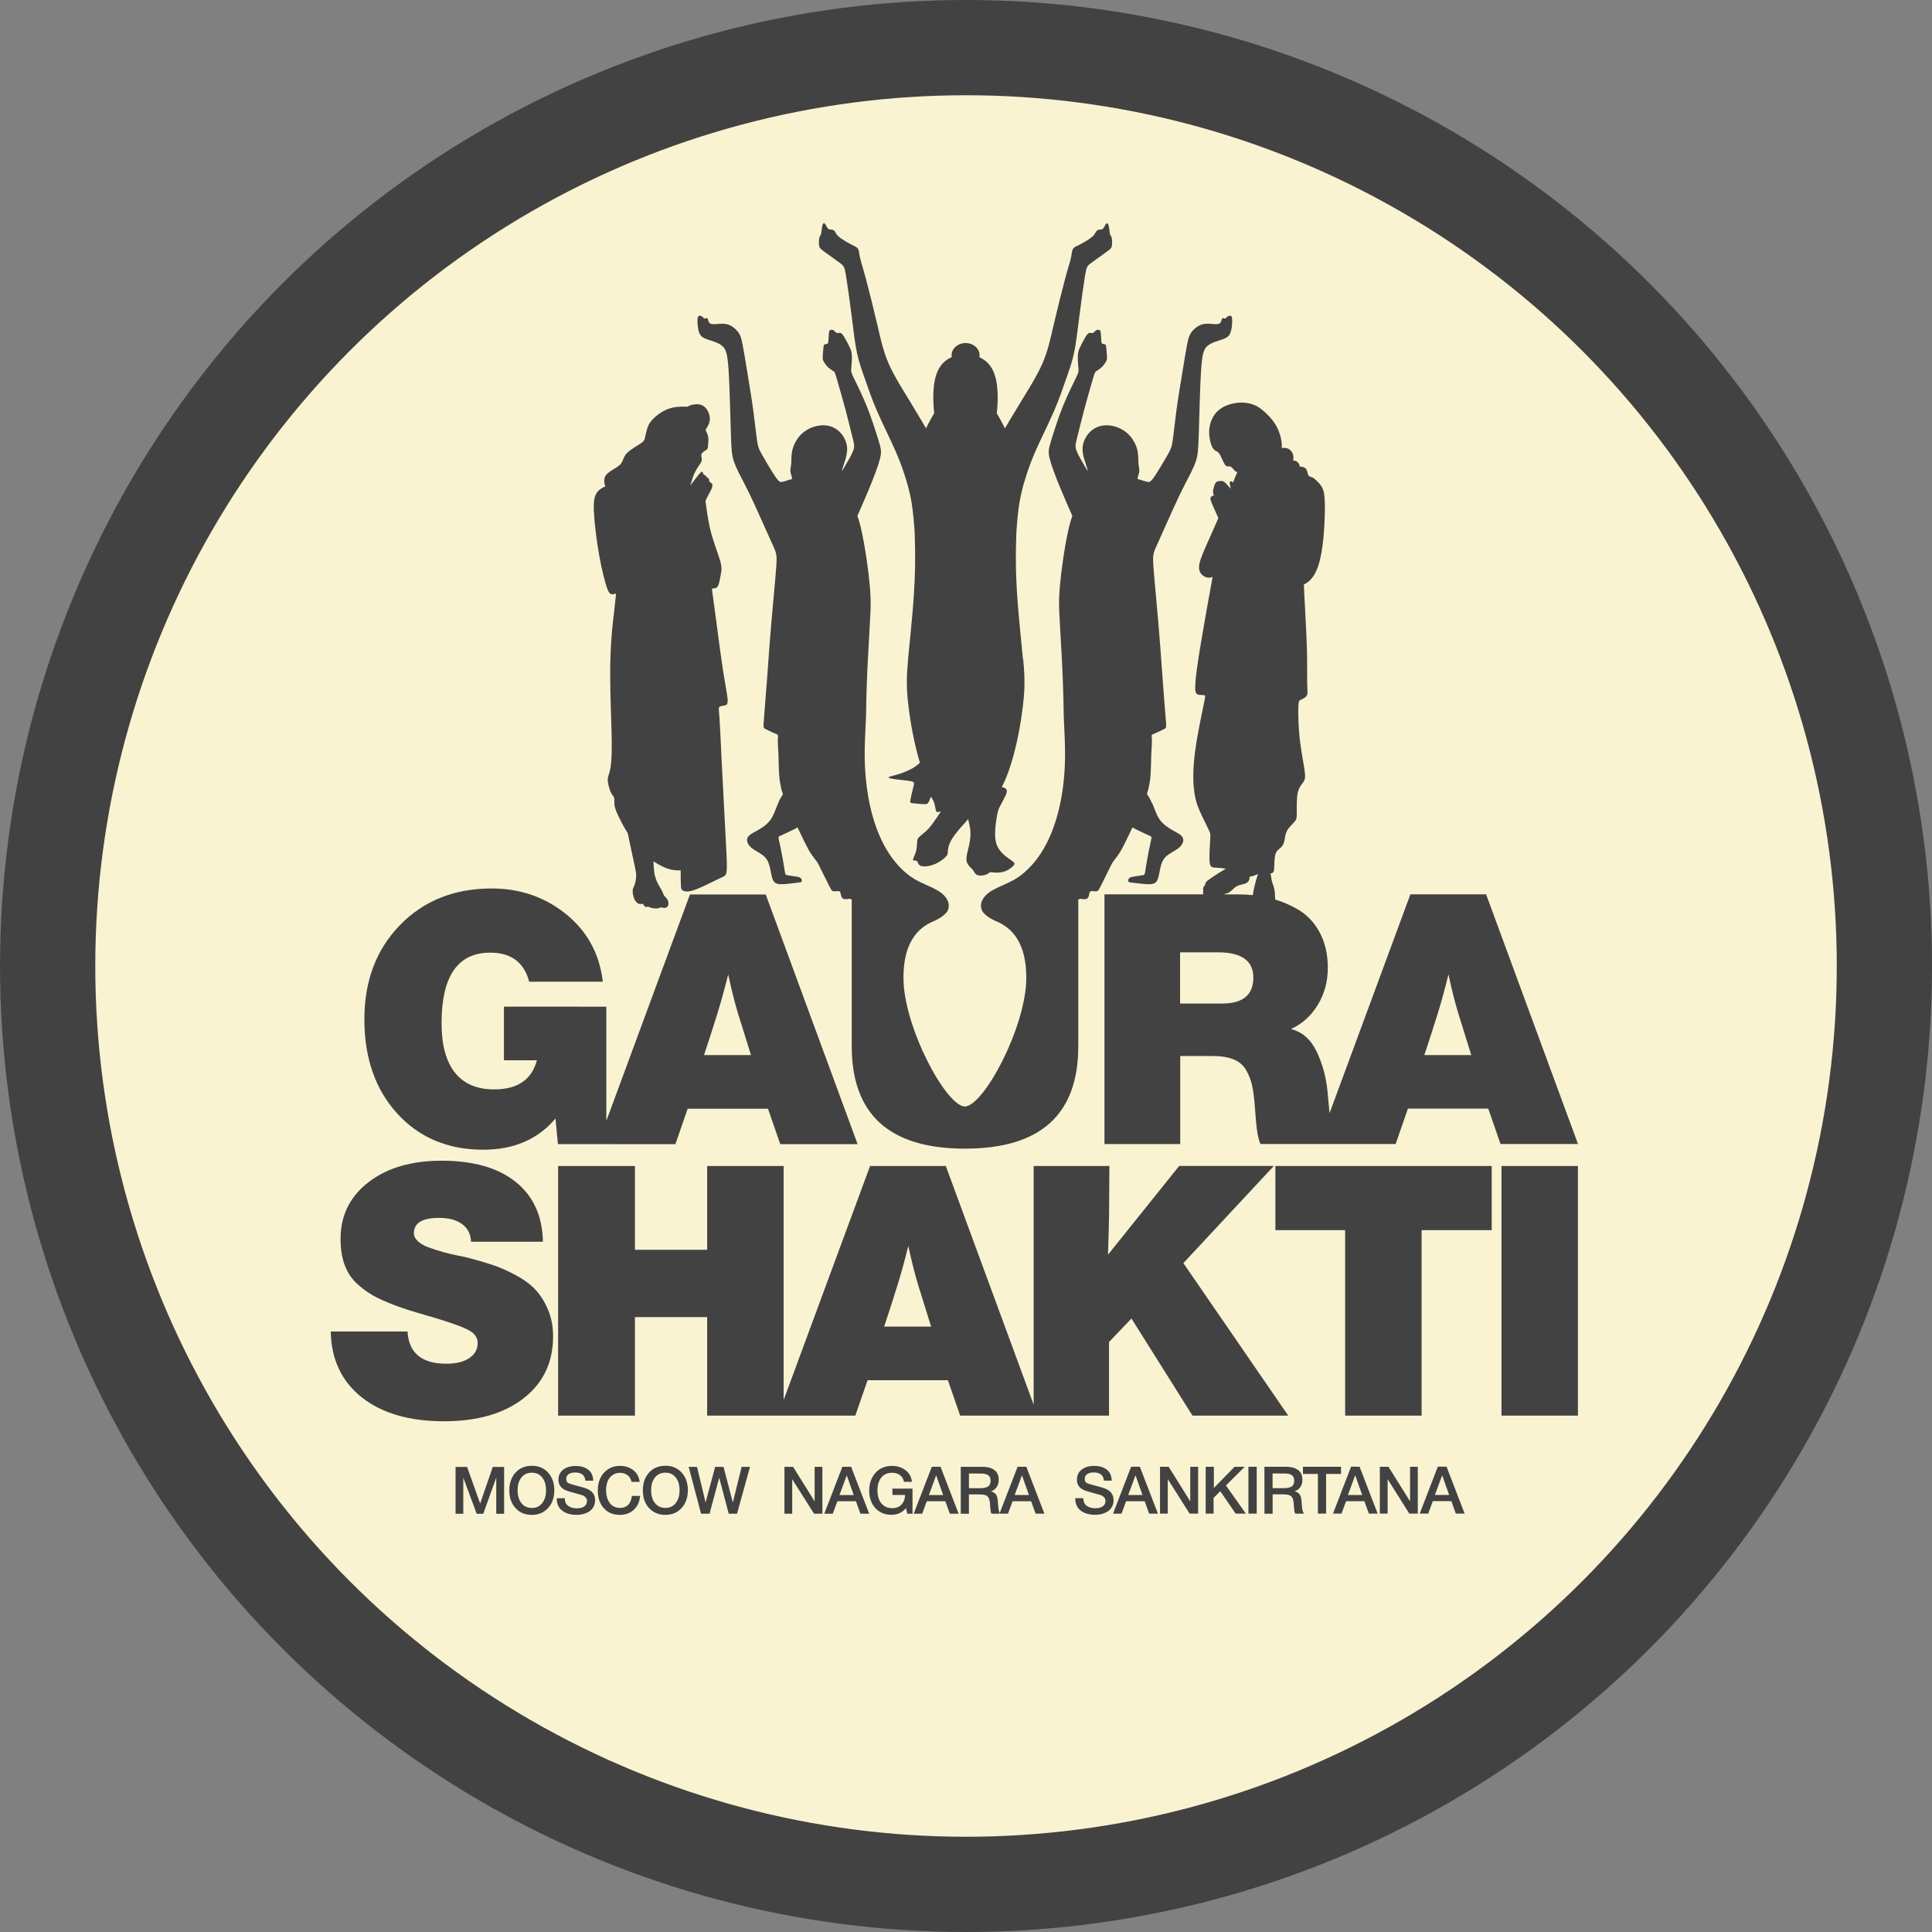<?xml version="1.0" encoding="UTF-8" standalone="no"?>
<!-- Created with Inkscape (http://www.inkscape.org/) -->

<svg
   width="76.184mm"
   height="76.184mm"
   viewBox="0 0 76.184 76.184"
   version="1.1"
   id="svg1"
   xmlns="http://www.w3.org/2000/svg"
   xmlns:svg="http://www.w3.org/2000/svg">
  <rect x="0" y="0" width="76.184" height="76.184" fill="#808080" stroke="none"/>
  <defs
     id="defs1" />
  <g
     id="layer1"
     transform="translate(-79.11,-24.871)">
    <g
       id="g2"
       transform="translate(11.26,-82.97)"
       style="fill:#424242;fill-opacity:1;stroke:#424242;stroke-opacity:1">
      <circle
         style="fill:#424242;fill-opacity:1;stroke:none;stroke-width:3.756;stroke-linecap:round;stroke-linejoin:round;stroke-dasharray:none;stroke-opacity:1"
         id="path1"
         cx="105.943"
         cy="145.933"
         r="36.214" />
      <path
         id="path791"
         d="m 117.253,143.137 c 0.008,-0.059 0.019,-0.124 0.033,-0.198 0.042,-0.207 0.116,-0.484 0.174,-0.635 -0.089,0.037 -0.202,0.094 -0.333,0.105 0.003,0.107 -0.033,0.197 -0.123,0.248 -0.096,0.054 -0.254,0.063 -0.373,0.125 -0.12,0.062 -0.202,0.18 -0.312,0.247 -0.07,0.042 -0.152,0.062 -0.229,0.081 h 0.609 c 0.188,0 0.372,0.009 0.553,0.028 m 1.594,-17.132 c 0.022,-0.001 0.045,0 0.065,0.005 0.088,0.017 0.166,0.092 0.185,0.193 0.001,0.01 0.004,0.022 0.004,0.032 0.061,0.005 0.141,0.017 0.193,0.047 0.069,0.038 0.092,0.111 0.109,0.175 0.018,0.064 0.031,0.121 0.063,0.152 0.035,0.031 0.088,0.036 0.139,0.059 0.05,0.023 0.097,0.066 0.167,0.132 0.069,0.065 0.16,0.155 0.222,0.278 0.061,0.125 0.093,0.286 0.1,0.631 0.006,0.346 -0.014,0.878 -0.056,1.326 -0.042,0.448 -0.106,0.814 -0.202,1.104 -0.095,0.29 -0.22,0.506 -0.406,0.65 -0.051,0.038 -0.106,0.073 -0.165,0.1 0.008,0.114 0.011,0.243 0.018,0.386 0.028,0.593 0.082,1.46 0.102,2.122 0.019,0.66 0.005,1.115 0.011,1.396 0.005,0.282 0.033,0.39 -0.013,0.471 -0.046,0.082 -0.165,0.137 -0.235,0.169 -0.07,0.032 -0.092,0.041 -0.1,0.292 -0.008,0.25 0,0.742 0.051,1.221 0.052,0.479 0.148,0.947 0.19,1.23 0.042,0.285 0.031,0.386 -0.033,0.485 -0.062,0.101 -0.176,0.199 -0.229,0.428 -0.051,0.229 -0.042,0.586 -0.041,0.794 0.001,0.207 -0.005,0.264 -0.081,0.353 -0.073,0.089 -0.215,0.211 -0.291,0.342 -0.077,0.133 -0.088,0.275 -0.112,0.391 -0.023,0.116 -0.058,0.206 -0.126,0.275 -0.069,0.069 -0.172,0.119 -0.224,0.259 -0.051,0.142 -0.049,0.373 -0.055,0.521 -0.005,0.148 -0.02,0.212 -0.078,0.241 -0.019,0.009 -0.042,0.014 -0.068,0.017 0.018,0.084 0.028,0.189 0.045,0.268 0.023,0.109 0.054,0.17 0.078,0.244 0.023,0.074 0.041,0.158 0.05,0.263 0.006,0.081 0.009,0.172 0.011,0.253 0.304,0.092 0.6,0.221 0.886,0.386 0.359,0.207 0.648,0.508 0.865,0.906 0.216,0.396 0.324,0.866 0.324,1.41 0,0.534 -0.132,1.018 -0.395,1.452 -0.262,0.433 -0.614,0.751 -1.058,0.954 0.443,0.11 0.779,0.405 1.01,0.885 0.23,0.479 0.373,0.995 0.428,1.548 l 0.083,0.886 3.188,-8.63 h 2.986 l 3.623,9.844 h -3.055 l -0.484,-1.396 h -3.167 l -0.484,1.396 h -2.344 -0.711 -2.275 c -0.083,-0.175 -0.144,-0.484 -0.18,-0.926 l -0.042,-0.553 c -0.027,-0.332 -0.061,-0.599 -0.103,-0.802 -0.041,-0.203 -0.118,-0.405 -0.227,-0.608 -0.111,-0.203 -0.277,-0.351 -0.498,-0.442 -0.221,-0.093 -0.503,-0.139 -0.844,-0.139 h -1.271 v 3.472 h -2.988 v -9.846 h 3.915 c -0.009,-0.008 -0.017,-0.017 -0.02,-0.026 -0.017,-0.032 -9.9e-4,-0.075 0.003,-0.106 0.003,-0.031 -0.008,-0.05 -0.01,-0.075 -0.003,-0.027 0.003,-0.059 0.021,-0.088 0.018,-0.028 0.047,-0.051 0.059,-0.079 0.011,-0.028 0.005,-0.06 0.033,-0.102 0.028,-0.041 0.089,-0.092 0.254,-0.202 0.139,-0.095 0.353,-0.231 0.53,-0.33 -0.157,-0.033 -0.299,-0.038 -0.402,-0.045 -0.143,-0.008 -0.215,-0.014 -0.235,-0.232 -0.022,-0.22 0.008,-0.649 0.022,-0.872 0.014,-0.224 0.011,-0.24 -0.047,-0.364 -0.058,-0.121 -0.171,-0.349 -0.286,-0.591 -0.115,-0.244 -0.231,-0.503 -0.29,-0.895 -0.06,-0.391 -0.063,-0.915 0.02,-1.571 0.083,-0.655 0.252,-1.443 0.335,-1.847 0.084,-0.404 0.084,-0.423 0.033,-0.43 -0.054,-0.008 -0.157,-0.003 -0.236,-0.022 -0.078,-0.019 -0.133,-0.06 -0.118,-0.381 0.014,-0.319 0.098,-0.917 0.234,-1.722 0.134,-0.806 0.319,-1.819 0.418,-2.357 l 0.033,-0.178 c -0.093,0.033 -0.169,0.036 -0.241,0.015 -0.101,-0.027 -0.198,-0.096 -0.252,-0.202 -0.055,-0.106 -0.068,-0.249 0.026,-0.526 0.092,-0.276 0.29,-0.687 0.556,-1.295 0.043,-0.101 0.089,-0.207 0.137,-0.316 l -0.038,-0.084 c -0.075,-0.167 -0.18,-0.396 -0.232,-0.529 -0.052,-0.133 -0.052,-0.169 -0.029,-0.204 0.023,-0.036 0.068,-0.069 0.117,-0.071 0.003,0 0.005,-10e-4 0.008,-10e-4 -0.011,-0.026 -0.019,-0.05 -0.026,-0.074 -0.019,-0.081 -0.004,-0.149 0.01,-0.206 0.014,-0.058 0.028,-0.101 0.046,-0.147 0.018,-0.046 0.042,-0.093 0.088,-0.118 0.046,-0.024 0.114,-0.027 0.166,-0.028 0.052,-0.001 0.089,-0.001 0.185,0.093 0.052,0.052 0.12,0.132 0.188,0.209 l 0.005,-0.015 c -0.014,-0.049 -0.026,-0.105 -0.032,-0.147 -0.013,-0.074 -0.009,-0.102 0.009,-0.118 0.018,-0.014 0.047,-0.015 0.081,0.008 0.011,0.008 0.022,0.019 0.033,0.033 0.024,-0.062 0.047,-0.121 0.069,-0.175 l 0.051,-0.13 v 0 l 0.004,-0.009 0.006,-0.011 c 0.009,-0.018 0.024,-0.047 0.033,-0.065 h 0.001 v -0.001 -9.9e-4 h 9.9e-4 v 0 -0.001 0 -10e-4 h 9.9e-4 v -9.8e-4 0 -0.001 h 0.001 v -0.001 0 0 -9.9e-4 0 h 0.001 v -10e-4 -9.8e-4 0 -0.001 0 -9.9e-4 0 -9.9e-4 0 -0.001 c 9.9e-4,-9.9e-4 0,-0.003 0,-0.004 0,0 0,-0.001 0,-0.001 v -9.9e-4 l -0.003,-0.003 -0.003,-10e-4 h -0.001 v 0 c -0.011,-0.006 -0.036,-0.013 -0.056,-0.024 -0.017,-0.01 -0.029,-0.024 -0.04,-0.035 v 0 l -0.013,-0.015 v 0 l -10e-4,-9.9e-4 v 0 h -0.001 v -9.9e-4 0 l -9.9e-4,-0.001 v 0 l -9.9e-4,-9.8e-4 v 0 l -9.9e-4,-0.001 v 0 0 0 h -10e-4 v -9.9e-4 0 l -9.9e-4,-9.9e-4 v 0 0 l -9.9e-4,-0.001 v 0 c -0.029,-0.032 -0.058,-0.065 -0.082,-0.089 -0.035,-0.036 -0.059,-0.051 -0.091,-0.054 -0.032,-0.003 -0.071,0.008 -0.109,-0.003 -0.037,-0.01 -0.071,-0.042 -0.114,-0.119 -0.042,-0.077 -0.092,-0.197 -0.135,-0.284 -0.043,-0.087 -0.081,-0.139 -0.123,-0.169 -0.042,-0.029 -0.089,-0.036 -0.137,-0.084 -0.041,-0.041 -0.081,-0.112 -0.111,-0.19 -0.041,-0.119 -0.066,-0.248 -0.078,-0.368 v -0.011 c 9.9e-4,-0.017 0.003,-0.032 -0.005,-0.043 v -0.009 c -0.02,-0.34 0.103,-0.703 0.365,-0.931 0.267,-0.23 0.676,-0.323 1.001,-0.303 0.209,0.014 0.377,0.075 0.475,0.121 0.036,0.015 0.061,0.031 0.083,0.045 0.041,0.024 0.091,0.058 0.148,0.103 0.125,0.098 0.289,0.257 0.413,0.411 0.124,0.155 0.206,0.304 0.264,0.459 0.06,0.155 0.096,0.314 0.109,0.455 0.006,0.056 0.006,0.11 0.004,0.156 0.003,0.014 0.003,0.029 0.003,0.042 0.083,-0.013 0.166,-0.01 0.239,0.02 0.102,0.043 0.181,0.138 0.208,0.263 0.014,0.068 0.014,0.144 0.003,0.218 z m -26.242,14.688 c 0.066,0.332 0.179,0.843 0.241,1.138 0.068,0.316 0.08,0.382 0.087,0.448 0.006,0.065 0.006,0.13 -0.004,0.207 -0.01,0.078 -0.029,0.17 -0.052,0.238 -0.024,0.068 -0.051,0.112 -0.066,0.158 -0.014,0.046 -0.017,0.093 -0.008,0.171 0.01,0.077 0.032,0.186 0.075,0.267 0.043,0.082 0.107,0.134 0.158,0.156 0.05,0.022 0.086,0.011 0.111,0.005 0.024,-0.006 0.04,-0.009 0.06,0.013 0.02,0.02 0.046,0.065 0.073,0.089 0.026,0.023 0.051,0.026 0.073,0.022 0.019,-0.005 0.034,-0.017 0.054,-0.014 0.018,9.9e-4 0.04,0.017 0.07,0.029 0.029,0.014 0.066,0.027 0.129,0.035 0.063,0.006 0.149,0.009 0.203,0 0.054,-0.009 0.074,-0.031 0.089,-0.037 0.015,-0.005 0.027,0.003 0.063,0.011 0.037,0.009 0.098,0.018 0.144,0.004 0.047,-0.014 0.078,-0.049 0.093,-0.097 0.014,-0.046 0.013,-0.105 0,-0.155 -0.014,-0.05 -0.04,-0.092 -0.072,-0.129 -0.033,-0.038 -0.072,-0.071 -0.096,-0.111 -0.023,-0.04 -0.033,-0.084 -0.064,-0.148 -0.029,-0.063 -0.08,-0.143 -0.144,-0.258 -0.063,-0.115 -0.138,-0.264 -0.172,-0.501 -0.018,-0.125 -0.026,-0.273 -0.031,-0.429 0.132,0.088 0.255,0.156 0.36,0.206 0.255,0.121 0.405,0.135 0.536,0.146 0.063,0.005 0.123,0.009 0.176,-9.9e-4 0.004,0.687 0.005,0.74 0.064,0.786 0.061,0.046 0.181,0.086 0.441,0.003 0.261,-0.082 0.658,-0.287 0.889,-0.4 0.231,-0.112 0.295,-0.133 0.344,-0.171 0.047,-0.037 0.08,-0.095 0.084,-0.341 0.004,-0.245 -0.022,-0.68 -0.065,-1.487 -0.043,-0.807 -0.105,-1.986 -0.146,-2.819 -0.041,-0.833 -0.06,-1.321 -0.082,-1.603 -0.02,-0.282 -0.043,-0.361 -0.004,-0.404 0.04,-0.042 0.142,-0.047 0.217,-0.064 0.075,-0.018 0.124,-0.049 0.11,-0.248 -0.015,-0.201 -0.095,-0.571 -0.183,-1.144 -0.089,-0.574 -0.188,-1.349 -0.264,-1.922 -0.075,-0.574 -0.126,-0.944 -0.152,-1.125 -0.024,-0.183 -0.022,-0.175 0.001,-0.172 0.024,0.003 0.069,0 0.114,-0.013 0.043,-0.011 0.088,-0.035 0.125,-0.135 0.037,-0.102 0.068,-0.282 0.093,-0.425 0.026,-0.143 0.049,-0.249 -0.032,-0.529 -0.08,-0.28 -0.263,-0.732 -0.377,-1.187 -0.109,-0.433 -0.155,-0.869 -0.199,-1.157 l 0.005,-0.011 c 0.038,-0.1 0.092,-0.197 0.138,-0.28 0.046,-0.083 0.083,-0.153 0.105,-0.209 0.022,-0.058 0.028,-0.098 0.026,-0.132 -0.001,-0.033 -0.011,-0.056 -0.036,-0.075 -0.024,-0.018 -0.063,-0.032 -0.079,-0.063 -0.017,-0.031 -0.011,-0.079 -0.023,-0.107 -0.011,-0.028 -0.041,-0.037 -0.057,-0.045 -0.019,-0.008 -0.026,-0.013 -0.036,-0.031 -0.009,-0.015 -0.02,-0.043 -0.041,-0.058 -0.022,-0.013 -0.052,-0.013 -0.072,-0.036 -0.019,-0.024 -0.027,-0.071 -0.043,-0.097 -0.017,-0.026 -0.042,-0.031 -0.162,0.112 -0.079,0.096 -0.201,0.255 -0.321,0.416 0.047,-0.143 0.089,-0.312 0.149,-0.453 0.072,-0.167 0.171,-0.299 0.23,-0.391 0.059,-0.091 0.079,-0.143 0.075,-0.197 -0.004,-0.055 -0.031,-0.111 -0.022,-0.164 0.008,-0.052 0.052,-0.098 0.102,-0.134 0.05,-0.037 0.103,-0.061 0.13,-0.095 0.028,-0.033 0.028,-0.075 0.036,-0.16 0.006,-0.083 0.022,-0.209 0.004,-0.318 -0.017,-0.107 -0.066,-0.195 -0.088,-0.24 -0.022,-0.045 -0.018,-0.045 0.028,-0.114 0.045,-0.07 0.132,-0.208 0.125,-0.383 -0.006,-0.174 -0.103,-0.383 -0.244,-0.479 -0.139,-0.097 -0.319,-0.081 -0.432,-0.058 -0.111,0.022 -0.152,0.05 -0.172,0.064 -0.022,0.014 -0.022,0.014 -0.029,0.013 -0.008,0 -0.022,0 -0.149,0 -0.128,0 -0.368,0 -0.608,0.088 -0.241,0.088 -0.483,0.263 -0.63,0.423 -0.146,0.158 -0.195,0.303 -0.227,0.427 -0.034,0.125 -0.051,0.231 -0.07,0.308 -0.018,0.074 -0.038,0.119 -0.17,0.209 -0.133,0.089 -0.377,0.226 -0.513,0.354 -0.135,0.129 -0.162,0.25 -0.203,0.342 -0.041,0.091 -0.096,0.152 -0.211,0.23 -0.115,0.078 -0.29,0.172 -0.39,0.266 -0.098,0.095 -0.12,0.189 -0.116,0.304 0.003,0.058 0.013,0.121 0.047,0.194 -0.118,0.045 -0.231,0.115 -0.312,0.212 -0.112,0.137 -0.162,0.327 -0.144,0.765 0.018,0.439 0.102,1.127 0.204,1.709 0.103,0.584 0.224,1.063 0.314,1.318 0.092,0.254 0.153,0.284 0.346,0.224 l 0.011,-0.004 c -0.015,0.16 -0.033,0.326 -0.051,0.489 -0.042,0.376 -0.089,0.732 -0.125,1.183 -0.036,0.451 -0.06,0.996 -0.055,1.692 0.004,0.696 0.04,1.542 0.054,2.106 0.013,0.565 0.005,0.848 -0.008,1.064 -0.014,0.215 -0.034,0.36 -0.065,0.48 -0.031,0.12 -0.073,0.213 -0.078,0.321 -0.005,0.106 0.028,0.224 0.056,0.321 0.028,0.096 0.052,0.17 0.091,0.232 0.036,0.061 0.086,0.111 0.105,0.172 0.018,0.063 0.006,0.137 0.01,0.234 0.005,0.098 0.028,0.218 0.184,0.539 0.08,0.167 0.199,0.39 0.34,0.616 z m 20.687,-1.169 c 0.084,0.199 0.156,0.446 0.289,0.634 0.133,0.188 0.326,0.317 0.506,0.419 0.178,0.101 0.341,0.174 0.399,0.286 0.058,0.111 0.01,0.261 -0.119,0.382 -0.129,0.12 -0.34,0.211 -0.482,0.322 -0.142,0.112 -0.212,0.244 -0.261,0.423 -0.047,0.178 -0.07,0.401 -0.126,0.534 -0.056,0.134 -0.146,0.178 -0.313,0.183 -0.011,0 -0.024,0 -0.037,0 -0.165,0.001 -0.395,-0.032 -0.545,-0.049 -0.156,-0.018 -0.224,-0.018 -0.252,-0.051 -0.027,-0.031 -0.014,-0.096 0.024,-0.135 0.037,-0.04 0.098,-0.055 0.204,-0.071 0.105,-0.015 0.255,-0.033 0.332,-0.05 0.075,-0.015 0.079,-0.031 0.1,-0.158 0.02,-0.128 0.058,-0.368 0.103,-0.613 0.046,-0.247 0.101,-0.496 0.128,-0.621 0.027,-0.124 0.027,-0.124 -0.086,-0.176 -0.111,-0.051 -0.336,-0.153 -0.493,-0.231 -0.061,-0.031 -0.112,-0.058 -0.155,-0.084 -0.141,0.298 -0.229,0.476 -0.284,0.586 -0.056,0.114 -0.077,0.151 -0.103,0.199 -0.009,0.019 -0.02,0.04 -0.037,0.073 -0.086,0.151 -0.183,0.296 -0.346,0.498 -0.049,0.059 -0.534,1.09 -0.58,1.13 -0.049,0.041 -0.125,0.036 -0.188,0.029 -0.064,-0.006 -0.112,-0.014 -0.141,0.029 -0.027,0.045 -0.032,0.138 -0.059,0.199 -0.028,0.06 -0.077,0.087 -0.165,0.087 -0.046,0 -0.103,-0.008 -0.16,-0.019 -0.024,0.008 -0.049,0.018 -0.075,0.032 v 5.785 c 0,2.691 -1.489,4.038 -4.467,4.038 -2.977,0 -4.466,-1.346 -4.466,-4.038 v -5.785 c -0.027,-0.014 -0.052,-0.024 -0.075,-0.032 -0.056,0.011 -0.114,0.019 -0.161,0.019 -0.087,0 -0.137,-0.027 -0.164,-0.087 -0.028,-0.061 -0.033,-0.155 -0.06,-0.199 -0.027,-0.043 -0.077,-0.036 -0.141,-0.029 -0.063,0.006 -0.139,0.011 -0.186,-0.029 -0.047,-0.041 -0.533,-1.072 -0.581,-1.13 -0.162,-0.202 -0.261,-0.347 -0.346,-0.498 -0.015,-0.033 -0.027,-0.054 -0.037,-0.073 -0.027,-0.049 -0.046,-0.086 -0.103,-0.199 -0.055,-0.11 -0.143,-0.289 -0.284,-0.586 -0.042,0.027 -0.093,0.054 -0.155,0.084 -0.156,0.078 -0.381,0.18 -0.493,0.231 -0.112,0.052 -0.112,0.052 -0.086,0.176 0.028,0.125 0.082,0.374 0.128,0.621 0.046,0.245 0.083,0.485 0.103,0.613 0.02,0.128 0.024,0.143 0.101,0.158 0.077,0.017 0.226,0.035 0.332,0.05 0.105,0.017 0.166,0.032 0.204,0.071 0.037,0.04 0.05,0.105 0.023,0.135 -0.027,0.033 -0.095,0.033 -0.252,0.051 -0.157,0.018 -0.401,0.052 -0.568,0.049 -0.167,-0.005 -0.255,-0.049 -0.312,-0.183 -0.056,-0.133 -0.079,-0.356 -0.128,-0.534 -0.047,-0.179 -0.119,-0.31 -0.261,-0.423 -0.141,-0.111 -0.351,-0.202 -0.482,-0.322 -0.129,-0.121 -0.176,-0.271 -0.119,-0.382 0.059,-0.112 0.221,-0.185 0.4,-0.286 0.179,-0.102 0.373,-0.231 0.506,-0.419 0.133,-0.188 0.204,-0.434 0.289,-0.634 0.065,-0.153 0.137,-0.277 0.197,-0.365 -0.063,-0.176 -0.083,-0.28 -0.1,-0.377 -0.012,-0.066 -0.02,-0.129 -0.032,-0.19 -0.051,-0.446 -0.028,-0.847 -0.064,-1.335 -0.024,-0.319 0.013,-0.387 0,-0.422 -0.014,-0.035 -0.042,-0.037 -0.141,-0.081 -0.1,-0.041 -0.271,-0.123 -0.355,-0.169 -0.087,-0.046 -0.087,-0.056 -0.057,-0.415 0.028,-0.358 0.084,-1.064 0.134,-1.721 0.047,-0.658 0.087,-1.265 0.155,-2.042 0.066,-0.777 0.161,-1.724 0.195,-2.217 0.035,-0.493 0.01,-0.533 -0.151,-0.889 -0.162,-0.355 -0.46,-1.027 -0.663,-1.473 -0.203,-0.447 -0.312,-0.667 -0.45,-0.931 -0.138,-0.264 -0.304,-0.572 -0.395,-0.829 -0.092,-0.258 -0.11,-0.468 -0.13,-1.136 -0.022,-0.669 -0.046,-1.801 -0.088,-2.464 -0.042,-0.663 -0.102,-0.858 -0.252,-0.987 -0.151,-0.129 -0.391,-0.192 -0.563,-0.249 -0.172,-0.059 -0.276,-0.112 -0.337,-0.252 -0.06,-0.139 -0.078,-0.361 -0.077,-0.496 0.001,-0.134 0.02,-0.179 0.059,-0.19 0.037,-0.013 0.092,0.009 0.121,0.026 0.031,0.017 0.037,0.029 0.049,0.045 0.01,0.015 0.027,0.035 0.055,0.035 0.027,0.001 0.065,-0.017 0.087,-0.017 0.023,0 0.029,0.018 0.041,0.054 0.01,0.035 0.027,0.088 0.041,0.116 0.014,0.028 0.027,0.032 0.049,0.043 0.023,0.011 0.057,0.029 0.151,0.028 0.092,-0.001 0.245,-0.024 0.374,-0.018 0.129,0.006 0.234,0.041 0.336,0.106 0.102,0.066 0.202,0.162 0.268,0.263 0.066,0.101 0.1,0.207 0.148,0.455 0.049,0.248 0.111,0.639 0.188,1.1 0.075,0.461 0.165,0.994 0.231,1.48 0.066,0.489 0.11,0.934 0.149,1.197 0.04,0.263 0.073,0.344 0.206,0.577 0.132,0.234 0.361,0.62 0.499,0.826 0.139,0.207 0.188,0.232 0.239,0.236 0.054,0.003 0.109,-0.018 0.287,-0.073 0.045,-0.014 0.098,-0.031 0.156,-0.047 -0.01,-0.097 -0.057,-0.199 -0.069,-0.29 -0.012,-0.101 0.024,-0.189 0.033,-0.333 0.009,-0.146 -0.008,-0.35 0.06,-0.581 0.068,-0.229 0.22,-0.485 0.451,-0.659 0.231,-0.174 0.543,-0.267 0.805,-0.252 0.263,0.013 0.479,0.134 0.63,0.298 0.149,0.165 0.236,0.372 0.254,0.568 0.017,0.197 -0.035,0.382 -0.078,0.521 -0.043,0.139 -0.081,0.232 -0.1,0.313 -0.009,0.038 -0.015,0.075 -0.023,0.114 0.115,-0.195 0.22,-0.377 0.298,-0.516 0.22,-0.4 0.203,-0.462 0.142,-0.722 -0.063,-0.258 -0.174,-0.714 -0.298,-1.184 -0.126,-0.47 -0.267,-0.955 -0.341,-1.21 -0.075,-0.255 -0.084,-0.278 -0.132,-0.313 -0.049,-0.036 -0.134,-0.082 -0.207,-0.149 -0.073,-0.066 -0.134,-0.153 -0.171,-0.213 -0.037,-0.06 -0.051,-0.093 -0.05,-0.19 9.8e-4,-0.096 0.015,-0.257 0.026,-0.351 0.009,-0.095 0.013,-0.123 0.031,-0.141 0.017,-0.018 0.049,-0.026 0.077,-0.031 0.029,-0.004 0.055,-0.004 0.07,-0.026 0.014,-0.022 0.018,-0.064 0.023,-0.146 0.005,-0.082 0.013,-0.204 0.019,-0.271 0.008,-0.068 0.014,-0.081 0.036,-0.095 0.02,-0.014 0.056,-0.029 0.093,-0.023 0.037,0.008 0.075,0.035 0.102,0.061 0.028,0.026 0.043,0.05 0.068,0.06 0.024,0.011 0.056,0.009 0.087,0.005 0.029,-0.003 0.058,-0.008 0.087,0.005 0.029,0.013 0.061,0.042 0.126,0.148 0.064,0.105 0.162,0.286 0.222,0.418 0.059,0.13 0.082,0.211 0.084,0.355 0.003,0.144 -0.015,0.351 -0.026,0.469 -0.01,0.118 -0.011,0.144 0.097,0.372 0.109,0.226 0.327,0.653 0.52,1.133 0.193,0.482 0.361,1.017 0.459,1.34 0.098,0.323 0.128,0.433 0.061,0.706 -0.066,0.271 -0.229,0.704 -0.442,1.219 -0.146,0.35 -0.316,0.738 -0.453,1.051 0.185,0.473 0.358,1.584 0.445,2.317 0.088,0.756 0.088,1.114 0.071,1.474 -0.046,0.986 -0.158,2.463 -0.172,3.998 -0.005,0.093 -0.008,0.213 -0.015,0.367 -0.015,0.347 -0.045,0.866 -0.04,1.365 0.018,1.515 0.377,3.538 1.678,4.597 0.125,0.101 0.239,0.176 0.346,0.236 h 9.8e-4 c 0.008,0.003 0.014,0.006 0.02,0.01 0.031,0.017 0.066,0.036 0.124,0.064 0.058,0.028 0.135,0.066 0.293,0.137 0.157,0.07 0.393,0.172 0.557,0.299 0.163,0.125 0.254,0.272 0.285,0.399 0.029,0.126 -0.001,0.234 -0.032,0.3 -0.031,0.065 -0.061,0.093 -0.095,0.123 -0.084,0.094 -0.211,0.167 -0.321,0.227 -0.031,0.017 -0.06,0.031 -0.088,0.046 -0.741,0.286 -1.24,0.943 -1.24,2.253 0,1.926 1.675,5.056 2.422,5.075 0.747,-0.019 2.422,-3.149 2.422,-5.075 0,-1.311 -0.499,-1.967 -1.24,-2.253 -0.027,-0.015 -0.058,-0.029 -0.088,-0.046 -0.11,-0.06 -0.235,-0.133 -0.321,-0.227 -0.033,-0.029 -0.064,-0.058 -0.095,-0.123 -0.031,-0.066 -0.061,-0.174 -0.031,-0.3 0.029,-0.126 0.12,-0.273 0.285,-0.399 0.164,-0.126 0.399,-0.229 0.556,-0.299 0.157,-0.07 0.235,-0.109 0.292,-0.137 0.058,-0.028 0.093,-0.047 0.124,-0.064 0.006,-0.004 0.014,-0.008 0.021,-0.01 h 9.9e-4 c 0.107,-0.06 0.221,-0.135 0.346,-0.236 1.302,-1.059 1.661,-3.082 1.678,-4.597 0.006,-0.499 -0.024,-1.018 -0.04,-1.365 -0.006,-0.153 -0.011,-0.273 -0.014,-0.367 -0.015,-1.535 -0.126,-3.012 -0.174,-3.998 -0.017,-0.36 -0.017,-0.718 0.071,-1.474 0.088,-0.733 0.259,-1.844 0.446,-2.317 -0.139,-0.313 -0.309,-0.701 -0.455,-1.051 -0.213,-0.515 -0.376,-0.948 -0.442,-1.219 -0.066,-0.273 -0.037,-0.383 0.061,-0.706 0.098,-0.323 0.266,-0.858 0.459,-1.34 0.193,-0.48 0.411,-0.907 0.52,-1.133 0.109,-0.227 0.107,-0.254 0.097,-0.372 -0.01,-0.118 -0.028,-0.324 -0.026,-0.469 9.9e-4,-0.144 0.026,-0.225 0.084,-0.355 0.061,-0.132 0.157,-0.313 0.222,-0.418 0.065,-0.106 0.097,-0.135 0.126,-0.148 0.029,-0.013 0.058,-0.008 0.087,-0.005 0.031,0.004 0.063,0.006 0.087,-0.005 0.024,-0.01 0.041,-0.035 0.068,-0.06 0.027,-0.027 0.065,-0.054 0.102,-0.061 0.037,-0.006 0.073,0.009 0.095,0.023 0.02,0.014 0.028,0.027 0.035,0.095 0.006,0.066 0.014,0.189 0.019,0.271 0.005,0.082 0.009,0.124 0.023,0.146 0.015,0.022 0.041,0.022 0.07,0.026 0.028,0.005 0.06,0.013 0.078,0.031 0.017,0.018 0.021,0.046 0.029,0.141 0.01,0.095 0.024,0.255 0.026,0.351 10e-4,0.097 -0.013,0.13 -0.05,0.19 -0.037,0.06 -0.097,0.147 -0.171,0.213 -0.073,0.068 -0.158,0.114 -0.206,0.149 -0.049,0.035 -0.058,0.058 -0.133,0.313 -0.074,0.254 -0.216,0.74 -0.34,1.21 -0.125,0.47 -0.236,0.926 -0.299,1.184 -0.061,0.259 -0.078,0.322 0.142,0.722 0.078,0.139 0.184,0.321 0.298,0.516 -0.008,-0.038 -0.013,-0.075 -0.023,-0.114 -0.019,-0.081 -0.056,-0.174 -0.1,-0.313 -0.043,-0.139 -0.095,-0.324 -0.078,-0.521 0.018,-0.197 0.103,-0.404 0.254,-0.568 0.151,-0.163 0.367,-0.285 0.63,-0.298 0.263,-0.015 0.574,0.078 0.805,0.252 0.231,0.174 0.383,0.43 0.451,0.659 0.068,0.231 0.051,0.436 0.061,0.581 0.008,0.144 0.043,0.232 0.031,0.333 -0.01,0.091 -0.058,0.193 -0.068,0.29 0.058,0.017 0.111,0.033 0.156,0.047 0.179,0.055 0.235,0.075 0.286,0.073 0.052,-0.004 0.101,-0.029 0.24,-0.236 0.138,-0.207 0.368,-0.593 0.501,-0.826 0.132,-0.234 0.166,-0.314 0.204,-0.577 0.04,-0.263 0.083,-0.708 0.149,-1.197 0.066,-0.487 0.155,-1.019 0.232,-1.48 0.075,-0.461 0.138,-0.852 0.186,-1.1 0.049,-0.248 0.082,-0.354 0.148,-0.455 0.066,-0.101 0.166,-0.197 0.268,-0.263 0.102,-0.065 0.208,-0.1 0.336,-0.106 0.129,-0.006 0.282,0.017 0.374,0.018 0.093,9.9e-4 0.126,-0.017 0.151,-0.028 0.023,-0.011 0.035,-0.015 0.049,-0.043 0.014,-0.028 0.031,-0.082 0.042,-0.116 0.011,-0.036 0.017,-0.054 0.04,-0.054 0.022,0 0.06,0.018 0.088,0.017 0.027,0 0.043,-0.019 0.054,-0.035 0.011,-0.015 0.018,-0.028 0.049,-0.045 0.029,-0.017 0.084,-0.038 0.121,-0.026 0.037,0.011 0.058,0.056 0.059,0.19 10e-4,0.134 -0.017,0.356 -0.077,0.496 -0.061,0.139 -0.165,0.193 -0.337,0.252 -0.172,0.058 -0.413,0.12 -0.563,0.249 -0.149,0.129 -0.209,0.324 -0.252,0.987 -0.042,0.663 -0.066,1.795 -0.088,2.464 -0.02,0.668 -0.038,0.878 -0.13,1.136 -0.091,0.257 -0.257,0.565 -0.395,0.829 -0.138,0.264 -0.247,0.484 -0.45,0.931 -0.204,0.446 -0.501,1.118 -0.662,1.473 -0.162,0.356 -0.186,0.396 -0.152,0.889 0.035,0.493 0.129,1.441 0.195,2.217 0.068,0.778 0.107,1.385 0.156,2.042 0.047,0.657 0.105,1.363 0.133,1.721 0.029,0.359 0.029,0.369 -0.056,0.415 -0.086,0.046 -0.257,0.128 -0.356,0.169 -0.1,0.043 -0.126,0.046 -0.139,0.081 -0.014,0.035 0.023,0.102 0,0.422 -0.037,0.488 -0.015,0.889 -0.065,1.335 -0.011,0.061 -0.02,0.124 -0.032,0.19 -0.015,0.095 -0.036,0.195 -0.093,0.363 0.061,0.088 0.137,0.218 0.206,0.379 m -7.9,-17.598 c -0.005,-0.027 -0.008,-0.052 -0.008,-0.079 0,-0.264 0.247,-0.479 0.552,-0.479 0.305,0 0.552,0.215 0.552,0.479 0,0.027 -0.003,0.052 -0.008,0.079 0.045,0.019 0.087,0.042 0.13,0.069 0.215,0.129 0.418,0.355 0.517,0.774 0.087,0.36 0.096,0.866 0.038,1.364 0.097,0.164 0.212,0.369 0.321,0.6 0.158,-0.264 0.376,-0.634 0.616,-1.027 0.304,-0.497 0.642,-1.031 0.86,-1.524 0.217,-0.493 0.31,-0.947 0.45,-1.543 0.139,-0.595 0.322,-1.335 0.448,-1.804 0.126,-0.469 0.197,-0.668 0.231,-0.828 0.035,-0.16 0.035,-0.28 0.082,-0.355 0.047,-0.075 0.141,-0.107 0.271,-0.171 0.129,-0.065 0.293,-0.163 0.396,-0.238 0.105,-0.074 0.149,-0.121 0.186,-0.179 0.037,-0.058 0.069,-0.123 0.116,-0.149 0.047,-0.027 0.114,-0.017 0.158,-0.027 0.045,-0.013 0.07,-0.046 0.1,-0.098 0.029,-0.054 0.065,-0.125 0.097,-0.143 0.032,-0.018 0.061,0.015 0.081,0.092 0.021,0.078 0.032,0.198 0.038,0.262 0.006,0.064 0.01,0.073 0.027,0.101 0.018,0.028 0.05,0.077 0.063,0.164 0.013,0.086 0.008,0.211 -0.006,0.285 -0.015,0.074 -0.038,0.097 -0.197,0.215 -0.16,0.116 -0.453,0.324 -0.613,0.442 -0.16,0.119 -0.185,0.147 -0.245,0.506 -0.059,0.359 -0.153,1.047 -0.227,1.626 -0.074,0.58 -0.126,1.051 -0.209,1.436 -0.083,0.384 -0.197,0.685 -0.319,1.033 -0.123,0.349 -0.253,0.749 -0.475,1.258 -0.222,0.51 -0.535,1.13 -0.749,1.621 -0.212,0.492 -0.323,0.853 -0.391,1.077 -0.059,0.194 -0.086,0.284 -0.102,0.364 -0.05,0.19 -0.102,0.432 -0.147,0.756 -0.032,0.236 -0.059,0.516 -0.081,0.849 0,0.015 -0.001,0.031 -0.003,0.045 -0.004,0.081 -0.009,0.149 -0.018,0.549 -0.009,0.4 -0.022,1.132 0.069,2.316 0.05,0.631 0.128,1.39 0.202,2.159 0.01,0.017 0.011,0.029 0.011,0.04 0.003,0.027 0.004,0.038 0.02,0.211 0.006,0.083 0.018,0.201 0.024,0.351 l 0.001,0.006 v 9.8e-4 0.008 0.006 9.8e-4 l 9.8e-4,0.008 v 0.006 9.9e-4 0.009 0.005 l 0.001,0.003 v 0.008 0.005 0.004 0.008 0.004 l 10e-4,0.005 v 0.008 0.004 0.005 0.008 0.004 l 9.9e-4,0.005 v 0.009 0.003 0.005 0.009 10e-4 0.008 0.009 0 l 0.001,0.009 v 0.009 0.009 0.008 9.9e-4 0.009 0.006 0.003 0.009 0.006 0.003 0.009 0.006 0.004 0.009 0.005 0.004 l 9.8e-4,0.01 v 0.004 0.005 0.009 0.004 0.006 0.01 9.9e-4 0.008 0.01 9.8e-4 0.008 0.01 9.9e-4 0.009 0.009 0.01 0.009 9.8e-4 l -9.8e-4,0.01 v 0.008 0.003 0.01 0.006 0.004 0.01 0.006 0.004 0.01 0.005 0.005 0.01 0.005 0.006 0.009 0.004 l -0.001,0.008 v 0.01 0.003 0.008 0.011 0.001 0.009 l -9.9e-4,0.012 v 9.9e-4 0.009 0.011 c -0.028,0.764 -0.308,2.759 -0.89,3.874 0.033,0.005 0.063,0.013 0.087,0.022 0.156,0.058 0.121,0.174 0.066,0.298 -0.054,0.123 -0.128,0.253 -0.207,0.405 -0.017,0.031 -0.032,0.061 -0.049,0.093 -0.023,0.049 -0.049,0.118 -0.078,0.263 -0.038,0.192 -0.083,0.513 -0.084,0.76 0,0.247 0.042,0.418 0.126,0.561 0.083,0.144 0.207,0.262 0.328,0.354 0.123,0.093 0.244,0.161 0.289,0.216 0.046,0.056 0.015,0.098 -0.049,0.158 -0.064,0.06 -0.161,0.135 -0.278,0.181 -0.116,0.047 -0.254,0.064 -0.36,0.063 -0.106,-0.001 -0.18,-0.019 -0.225,-0.018 -0.043,0.003 -0.058,0.026 -0.102,0.052 -0.043,0.028 -0.118,0.061 -0.208,0.074 -0.091,0.013 -0.198,0.008 -0.262,-0.036 -0.064,-0.043 -0.084,-0.123 -0.157,-0.206 -0.073,-0.082 -0.198,-0.166 -0.225,-0.324 -0.027,-0.158 0.045,-0.391 0.093,-0.604 0.049,-0.215 0.073,-0.41 0.054,-0.608 -0.015,-0.151 -0.055,-0.303 -0.089,-0.445 -0.054,0.078 -0.128,0.152 -0.221,0.258 -0.123,0.135 -0.278,0.323 -0.381,0.478 -0.102,0.153 -0.149,0.275 -0.172,0.373 -0.023,0.097 -0.023,0.171 -0.028,0.226 -0.004,0.054 -0.011,0.089 -0.079,0.156 -0.066,0.068 -0.192,0.166 -0.319,0.235 -0.128,0.07 -0.257,0.111 -0.374,0.13 -0.116,0.021 -0.221,0.018 -0.289,-0.008 -0.066,-0.026 -0.096,-0.074 -0.111,-0.112 -0.015,-0.038 -0.018,-0.065 -0.04,-0.079 -0.023,-0.014 -0.066,-0.017 -0.102,-0.019 -0.036,-0.004 -0.065,-0.008 -0.05,-0.064 0.015,-0.058 0.075,-0.166 0.11,-0.29 0.033,-0.123 0.042,-0.261 0.046,-0.353 0.004,-0.091 0.004,-0.137 0.065,-0.203 0.06,-0.066 0.181,-0.155 0.28,-0.243 0.097,-0.087 0.171,-0.174 0.292,-0.341 0.091,-0.125 0.208,-0.296 0.304,-0.445 -0.035,0.008 -0.066,0.017 -0.091,0.022 -0.079,0.014 -0.096,0 -0.114,-0.081 -0.017,-0.082 -0.036,-0.23 -0.093,-0.359 -0.027,-0.06 -0.063,-0.115 -0.098,-0.162 -0.106,0.267 -0.118,0.294 -0.23,0.295 -0.116,0.003 -0.34,-0.022 -0.461,-0.035 -0.121,-0.013 -0.14,-0.013 -0.117,-0.138 0.023,-0.128 0.086,-0.381 0.12,-0.524 0.035,-0.144 0.038,-0.179 -0.101,-0.208 -0.141,-0.029 -0.424,-0.051 -0.617,-0.077 -0.192,-0.026 -0.293,-0.055 -0.262,-0.083 0.032,-0.027 0.194,-0.054 0.423,-0.128 0.229,-0.074 0.525,-0.195 0.732,-0.368 0.028,-0.024 0.054,-0.049 0.079,-0.073 -0.328,-1.076 -0.49,-2.353 -0.511,-2.916 -0.017,-0.444 0.014,-0.778 0.029,-0.95 v -0.008 l 9.9e-4,-0.008 v -0.008 l 0.001,-0.006 v -0.008 l 9.8e-4,-0.008 v -0.005 l 0.001,-0.008 v -0.006 l 9.9e-4,-0.005 v -0.006 -0.005 l 9.9e-4,-0.005 v -0.006 l 0.001,-0.005 v -0.004 -0.005 l 9.9e-4,-0.005 v -0.004 -0.005 l 0.001,-0.004 v -0.004 -0.004 -0.004 l 9.9e-4,-0.003 v -0.004 -0.004 -0.003 l 9.9e-4,-0.003 v -0.004 -0.003 -0.003 -0.003 l 0.001,-0.003 v -0.003 -0.003 0 -0.001 -0.003 -0.003 l 9.8e-4,-9.9e-4 v -10e-4 -0.003 -0.001 -9.9e-4 -0.003 -9.9e-4 l 0.001,-9.9e-4 v -9.9e-4 0 -9.9e-4 -0.001 -0.003 -0.001 -0.001 -9.9e-4 -9.9e-4 -0.001 -9.9e-4 l 9.9e-4,-10e-4 v 0 -9.9e-4 -0.001 -9.9e-4 -9.9e-4 -0.001 0 -0.001 -9.9e-4 c 0.075,-0.782 0.156,-1.556 0.204,-2.196 0.092,-1.184 0.078,-1.916 0.069,-2.316 -0.008,-0.4 -0.011,-0.469 -0.018,-0.549 0,-0.014 -10e-4,-0.028 -10e-4,-0.043 -0.022,-0.333 -0.05,-0.614 -0.082,-0.851 -0.043,-0.324 -0.096,-0.566 -0.146,-0.756 -0.018,-0.081 -0.043,-0.17 -0.102,-0.364 -0.068,-0.224 -0.179,-0.585 -0.392,-1.077 -0.212,-0.491 -0.525,-1.111 -0.749,-1.621 -0.221,-0.51 -0.351,-0.909 -0.474,-1.258 -0.123,-0.349 -0.236,-0.649 -0.319,-1.033 -0.083,-0.384 -0.137,-0.856 -0.209,-1.436 -0.074,-0.579 -0.169,-1.267 -0.227,-1.626 -0.06,-0.359 -0.086,-0.387 -0.245,-0.506 -0.16,-0.118 -0.453,-0.326 -0.613,-0.442 -0.158,-0.118 -0.181,-0.141 -0.197,-0.215 -0.014,-0.074 -0.021,-0.199 -0.006,-0.285 0.013,-0.087 0.045,-0.134 0.061,-0.164 0.018,-0.028 0.02,-0.037 0.028,-0.101 0.006,-0.064 0.018,-0.184 0.038,-0.262 0.019,-0.077 0.049,-0.11 0.081,-0.092 0.032,0.018 0.066,0.089 0.097,0.143 0.029,0.052 0.055,0.087 0.1,0.098 0.046,0.01 0.11,0 0.158,0.027 0.049,0.027 0.078,0.092 0.116,0.149 0.037,0.058 0.082,0.106 0.185,0.179 0.105,0.074 0.268,0.172 0.397,0.238 0.129,0.064 0.224,0.096 0.271,0.171 0.047,0.075 0.047,0.195 0.082,0.355 0.036,0.16 0.105,0.359 0.231,0.829 0.126,0.468 0.309,1.207 0.448,1.802 0.138,0.597 0.234,1.05 0.45,1.543 0.216,0.493 0.556,1.027 0.86,1.524 0.239,0.393 0.457,0.763 0.614,1.027 0.11,-0.231 0.225,-0.437 0.322,-0.6 -0.058,-0.498 -0.049,-1.004 0.038,-1.364 0.1,-0.419 0.303,-0.645 0.517,-0.774 0.043,-0.026 0.086,-0.049 0.13,-0.069 m 19.62,44.868 -0.275,-0.778 -0.287,0.778 z m -0.103,-1.115 0.714,1.85 h -0.347 l -0.176,-0.491 h -0.732 l -0.181,0.491 h -0.335 l 0.713,-1.85 z m -1.133,0.003 v 1.847 h -0.335 l -0.855,-1.359 v 1.359 h -0.307 v -1.847 h 0.34 l 0.852,1.362 v -1.362 z m -2.193,1.113 -0.276,-0.778 -0.287,0.778 z m -0.103,-1.115 0.713,1.85 h -0.347 l -0.176,-0.49 H 120.93 l -0.181,0.49 h -0.335 l 0.713,-1.85 z m -0.732,0.003 v 0.281 h -0.589 v 1.566 h -0.323 v -1.566 h -0.59 v -0.281 z m -2.699,0.264 v 0.579 h 0.428 c 0.061,0 0.115,-0.003 0.158,-0.01 0.042,-0.006 0.086,-0.019 0.13,-0.038 0.045,-0.018 0.078,-0.047 0.101,-0.088 0.024,-0.042 0.036,-0.095 0.036,-0.158 0,-0.059 -0.01,-0.107 -0.031,-0.147 -0.022,-0.038 -0.051,-0.068 -0.091,-0.087 -0.038,-0.019 -0.078,-0.032 -0.119,-0.04 -0.041,-0.006 -0.088,-0.01 -0.144,-0.01 z m -0.322,-0.264 h 0.874 c 0.184,0 0.333,0.041 0.45,0.124 0.115,0.082 0.174,0.212 0.174,0.39 0,0.111 -0.027,0.206 -0.081,0.285 -0.054,0.078 -0.129,0.135 -0.226,0.17 0.045,0.01 0.084,0.026 0.118,0.046 0.032,0.02 0.058,0.043 0.077,0.068 0.018,0.024 0.032,0.056 0.045,0.093 0.013,0.038 0.02,0.071 0.024,0.1 0.005,0.029 0.009,0.066 0.012,0.114 0.003,0.011 0.005,0.036 0.006,0.07 0.003,0.035 0.005,0.056 0.005,0.068 0.001,0.011 0.003,0.032 0.005,0.059 0.004,0.028 0.005,0.047 0.008,0.059 0.001,0.011 0.004,0.027 0.008,0.05 0.005,0.02 0.009,0.037 0.013,0.049 0.004,0.011 0.008,0.024 0.013,0.038 0.005,0.015 0.011,0.028 0.018,0.038 0.008,0.01 0.014,0.02 0.023,0.028 h -0.347 c -0.005,-0.006 -0.01,-0.015 -0.014,-0.024 -0.004,-0.009 -0.008,-0.019 -0.011,-0.031 -0.004,-0.011 -0.006,-0.022 -0.008,-0.032 -0.003,-0.009 -0.004,-0.022 -0.006,-0.038 -0.003,-0.017 -0.004,-0.029 -0.005,-0.041 -9.9e-4,-0.01 -0.003,-0.026 -0.004,-0.046 -0.003,-0.02 -0.004,-0.037 -0.004,-0.047 -0.001,-0.01 -0.003,-0.028 -0.005,-0.054 -0.001,-0.027 -0.003,-0.045 -0.003,-0.055 -0.008,-0.151 -0.04,-0.254 -0.093,-0.31 -0.055,-0.056 -0.158,-0.084 -0.312,-0.084 h -0.429 v 0.763 h -0.322 z m -0.303,1.847 h -0.327 v -1.847 h 0.327 z m -0.474,-1.847 -0.74,0.737 0.786,1.11 h -0.402 l -0.607,-0.884 -0.264,0.264 v 0.62 H 115.394 v -1.847 h 0.322 v 0.838 l 0.818,-0.838 z m -1.836,0 v 1.847 h -0.335 l -0.862,-1.359 v 1.359 h -0.306 v -1.847 h 0.341 l 0.851,1.362 v -1.362 z m -2.194,1.113 -0.275,-0.778 -0.289,0.778 z m -0.105,-1.115 0.714,1.85 h -0.347 l -0.176,-0.49 h -0.732 l -0.181,0.49 h -0.335 l 0.713,-1.85 z m -1.109,0.548 h -0.308 c -0.02,-0.217 -0.155,-0.324 -0.402,-0.324 -0.111,0 -0.198,0.023 -0.261,0.068 -0.061,0.047 -0.093,0.109 -0.093,0.189 0,0.074 0.023,0.125 0.069,0.153 0.046,0.028 0.148,0.061 0.305,0.101 0.041,0.011 0.073,0.02 0.096,0.026 0.206,0.052 0.345,0.098 0.42,0.141 0.164,0.088 0.247,0.226 0.247,0.413 0,0.082 -0.014,0.155 -0.042,0.221 -0.027,0.065 -0.065,0.12 -0.111,0.165 -0.046,0.043 -0.102,0.081 -0.166,0.11 -0.064,0.029 -0.13,0.051 -0.199,0.064 -0.07,0.013 -0.142,0.019 -0.216,0.019 -0.231,0 -0.419,-0.056 -0.563,-0.166 -0.143,-0.111 -0.215,-0.273 -0.215,-0.488 h 0.318 c 0,0.135 0.045,0.235 0.133,0.3 0.088,0.064 0.203,0.097 0.345,0.097 0.124,0 0.222,-0.026 0.292,-0.077 0.07,-0.051 0.105,-0.123 0.105,-0.215 0,-0.059 -0.019,-0.106 -0.056,-0.144 -0.037,-0.036 -0.077,-0.063 -0.12,-0.079 -0.043,-0.015 -0.119,-0.036 -0.226,-0.064 -0.012,-0.004 -0.022,-0.006 -0.028,-0.008 -0.23,-0.059 -0.382,-0.107 -0.455,-0.146 -0.149,-0.078 -0.23,-0.198 -0.24,-0.36 v -0.037 c 0,-0.164 0.061,-0.295 0.185,-0.393 0.124,-0.097 0.289,-0.146 0.497,-0.146 0.201,0 0.364,0.047 0.489,0.142 0.128,0.096 0.193,0.241 0.201,0.439 m -3.265,0.567 -0.275,-0.778 -0.289,0.778 z m -0.103,-1.115 0.713,1.85 h -0.347 l -0.176,-0.491 h -0.732 l -0.181,0.491 h -0.335 l 0.714,-1.85 z m -2.263,0.267 v 0.579 h 0.428 c 0.061,0 0.114,-0.003 0.158,-0.01 0.042,-0.006 0.086,-0.019 0.13,-0.038 0.043,-0.018 0.078,-0.047 0.101,-0.088 0.023,-0.042 0.036,-0.095 0.036,-0.158 0,-0.059 -0.012,-0.109 -0.032,-0.147 -0.02,-0.038 -0.05,-0.068 -0.089,-0.087 -0.038,-0.019 -0.079,-0.032 -0.119,-0.04 -0.041,-0.006 -0.089,-0.01 -0.144,-0.01 z m -0.322,-0.264 h 0.874 c 0.184,0 0.332,0.041 0.448,0.124 0.116,0.082 0.174,0.212 0.174,0.39 0,0.111 -0.027,0.206 -0.081,0.285 -0.052,0.078 -0.129,0.135 -0.225,0.17 0.045,0.01 0.084,0.026 0.116,0.046 0.033,0.021 0.059,0.043 0.077,0.068 0.018,0.024 0.033,0.056 0.046,0.093 0.011,0.038 0.019,0.071 0.024,0.1 0.004,0.029 0.008,0.066 0.011,0.114 0.003,0.011 0.004,0.036 0.006,0.07 0.003,0.035 0.004,0.056 0.005,0.068 0.001,0.011 0.003,0.032 0.005,0.059 0.003,0.028 0.005,0.047 0.006,0.059 0.003,0.011 0.005,0.027 0.009,0.05 0.005,0.021 0.009,0.037 0.013,0.049 0.003,0.011 0.008,0.024 0.013,0.038 0.005,0.015 0.01,0.028 0.018,0.038 0.008,0.01 0.014,0.019 0.023,0.028 h -0.347 c -0.005,-0.006 -0.01,-0.015 -0.014,-0.024 -0.004,-0.009 -0.008,-0.019 -0.011,-0.031 -0.004,-0.011 -0.006,-0.022 -0.008,-0.032 -0.003,-0.009 -0.005,-0.022 -0.006,-0.038 -0.003,-0.017 -0.005,-0.029 -0.005,-0.041 -9.9e-4,-0.01 -0.003,-0.026 -0.004,-0.046 -0.003,-0.02 -0.004,-0.037 -0.005,-0.047 0,-0.01 -9.9e-4,-0.028 -0.004,-0.054 -0.001,-0.027 -0.003,-0.045 -0.003,-0.055 -0.008,-0.151 -0.04,-0.254 -0.095,-0.31 -0.054,-0.056 -0.157,-0.084 -0.31,-0.084 h -0.429 v 0.763 h -0.322 z m -0.695,1.113 -0.276,-0.778 -0.287,0.778 z m -0.103,-1.115 0.713,1.85 h -0.347 l -0.176,-0.491 h -0.732 l -0.181,0.491 h -0.335 l 0.714,-1.85 z m -1.105,0.861 v 0.989 h -0.207 l -0.05,-0.22 c -0.147,0.176 -0.339,0.264 -0.576,0.264 -0.259,0 -0.47,-0.088 -0.632,-0.264 -0.161,-0.176 -0.243,-0.407 -0.243,-0.691 0,-0.277 0.082,-0.511 0.244,-0.696 0.164,-0.186 0.383,-0.278 0.659,-0.278 0.201,0 0.376,0.056 0.526,0.167 0.149,0.114 0.235,0.266 0.255,0.46 h -0.314 c -0.019,-0.111 -0.07,-0.197 -0.155,-0.261 -0.084,-0.064 -0.189,-0.095 -0.314,-0.095 -0.179,0 -0.319,0.062 -0.422,0.186 -0.102,0.125 -0.153,0.295 -0.153,0.511 0,0.218 0.052,0.39 0.155,0.512 0.103,0.124 0.247,0.186 0.429,0.186 0.161,0 0.285,-0.051 0.373,-0.151 0.087,-0.101 0.13,-0.225 0.13,-0.37 h -0.497 v -0.25 z m -2.318,0.254 -0.275,-0.778 -0.289,0.778 z m -0.103,-1.115 0.713,1.85 h -0.347 l -0.176,-0.491 h -0.732 l -0.181,0.491 h -0.335 l 0.713,-1.85 z m -1.133,0.003 v 1.847 h -0.329 l -0.861,-1.359 v 1.359 h -0.306 v -1.848 h 0.34 l 0.851,1.362 v -1.362 z m -5.273,0 h 0.33 l 0.337,1.406 0.378,-1.406 h 0.33 l 0.367,1.406 0.347,-1.406 h 0.33 l -0.512,1.847 h -0.328 l -0.374,-1.419 -0.381,1.419 h -0.335 z m -0.92,0.229 c -0.17,0 -0.307,0.062 -0.407,0.188 -0.102,0.125 -0.153,0.293 -0.153,0.502 0,0.215 0.05,0.384 0.152,0.511 0.101,0.126 0.239,0.189 0.413,0.189 0.169,0 0.303,-0.062 0.404,-0.19 0.101,-0.128 0.152,-0.296 0.152,-0.507 0,-0.211 -0.051,-0.379 -0.152,-0.505 -0.101,-0.125 -0.238,-0.188 -0.407,-0.188 m 0.004,-0.272 c 0.262,0 0.474,0.089 0.637,0.268 0.163,0.179 0.245,0.411 0.245,0.699 0,0.287 -0.082,0.52 -0.247,0.699 -0.164,0.18 -0.378,0.27 -0.64,0.27 -0.266,0 -0.479,-0.089 -0.643,-0.268 -0.164,-0.178 -0.245,-0.411 -0.245,-0.7 0,-0.28 0.079,-0.511 0.24,-0.694 0.16,-0.183 0.377,-0.273 0.651,-0.273 m -1,1.188 c -0.017,0.226 -0.098,0.407 -0.243,0.543 -0.144,0.137 -0.331,0.204 -0.562,0.204 -0.261,0 -0.47,-0.088 -0.627,-0.264 -0.157,-0.176 -0.236,-0.411 -0.236,-0.704 0,-0.176 0.033,-0.337 0.101,-0.48 0.068,-0.146 0.169,-0.262 0.304,-0.351 0.134,-0.089 0.293,-0.133 0.475,-0.133 0.195,0 0.365,0.054 0.511,0.162 0.146,0.107 0.232,0.263 0.262,0.468 h -0.322 c -0.023,-0.111 -0.074,-0.197 -0.156,-0.261 -0.08,-0.064 -0.181,-0.095 -0.3,-0.095 -0.124,0 -0.227,0.035 -0.313,0.103 -0.086,0.069 -0.147,0.155 -0.181,0.255 -0.036,0.101 -0.054,0.212 -0.054,0.331 0,0.089 0.01,0.175 0.031,0.254 0.02,0.079 0.052,0.153 0.095,0.22 0.041,0.066 0.097,0.119 0.169,0.16 0.073,0.04 0.156,0.06 0.252,0.06 0.275,0 0.432,-0.158 0.471,-0.473 z m -1.849,-0.6 h -0.308 c -0.019,-0.217 -0.153,-0.324 -0.402,-0.324 -0.111,0 -0.197,0.023 -0.259,0.068 -0.063,0.047 -0.093,0.109 -0.093,0.189 0,0.074 0.023,0.125 0.069,0.153 0.046,0.028 0.147,0.061 0.304,0.101 0.042,0.011 0.074,0.021 0.097,0.026 0.206,0.052 0.346,0.098 0.42,0.141 0.164,0.088 0.247,0.226 0.247,0.413 0,0.081 -0.014,0.155 -0.042,0.221 -0.028,0.065 -0.065,0.12 -0.112,0.165 -0.046,0.043 -0.101,0.081 -0.165,0.11 -0.065,0.029 -0.13,0.051 -0.201,0.064 -0.069,0.013 -0.141,0.019 -0.215,0.019 -0.232,0 -0.42,-0.056 -0.563,-0.166 -0.143,-0.111 -0.215,-0.273 -0.215,-0.488 h 0.318 c 0,0.135 0.045,0.235 0.133,0.3 0.088,0.064 0.203,0.097 0.345,0.097 0.124,0 0.221,-0.026 0.293,-0.077 0.069,-0.051 0.105,-0.123 0.105,-0.215 0,-0.059 -0.019,-0.106 -0.056,-0.144 -0.037,-0.037 -0.077,-0.062 -0.121,-0.079 -0.042,-0.015 -0.118,-0.036 -0.225,-0.064 -0.013,-0.004 -0.022,-0.006 -0.028,-0.008 -0.23,-0.059 -0.382,-0.107 -0.455,-0.146 -0.149,-0.078 -0.23,-0.198 -0.241,-0.36 v -0.037 c 0,-0.164 0.063,-0.295 0.185,-0.393 0.124,-0.097 0.29,-0.146 0.497,-0.146 0.202,0 0.365,0.047 0.49,0.142 0.126,0.096 0.193,0.241 0.199,0.439 m -2.422,-0.317 c -0.169,0 -0.305,0.062 -0.406,0.188 -0.102,0.125 -0.153,0.293 -0.153,0.502 0,0.215 0.05,0.384 0.151,0.511 0.102,0.126 0.24,0.189 0.414,0.189 0.169,0 0.303,-0.062 0.404,-0.19 0.101,-0.128 0.152,-0.296 0.152,-0.507 0,-0.211 -0.051,-0.379 -0.152,-0.505 -0.101,-0.125 -0.238,-0.188 -0.409,-0.188 m 0.005,-0.272 c 0.262,0 0.474,0.089 0.637,0.268 0.163,0.179 0.245,0.411 0.245,0.699 0,0.287 -0.082,0.52 -0.247,0.699 -0.163,0.18 -0.378,0.27 -0.641,0.27 -0.264,0 -0.479,-0.089 -0.641,-0.268 -0.164,-0.178 -0.245,-0.411 -0.245,-0.7 0,-0.28 0.079,-0.511 0.24,-0.694 0.16,-0.183 0.377,-0.273 0.651,-0.273 m -1.096,0.043 v 1.847 h -0.31 v -1.424 l -0.513,1.424 h -0.259 l -0.528,-1.424 v 1.424 h -0.305 v -1.847 h 0.455 l 0.515,1.445 0.498,-1.445 z m 4.03,-18.148 v 4.505 l 3.298,-8.93 h 2.988 l 3.623,9.846 h -3.05 l -0.484,-1.397 h -3.167 l -0.484,1.397 H 91.773 91.434 89.85 l -0.096,-1.01 c -0.692,0.821 -1.641,1.23 -2.848,1.23 -1.392,0 -2.521,-0.474 -3.389,-1.423 -0.866,-0.95 -1.299,-2.189 -1.299,-3.72 0,-1.512 0.468,-2.75 1.403,-3.713 0.936,-0.963 2.142,-1.445 3.616,-1.445 1.125,0 2.104,0.339 2.939,1.015 0.834,0.678 1.316,1.565 1.445,2.662 h -2.903 c -0.203,-0.765 -0.715,-1.147 -1.535,-1.147 -1.281,0 -1.921,0.926 -1.921,2.78 0,0.857 0.174,1.506 0.525,1.949 0.35,0.442 0.866,0.664 1.548,0.664 0.922,0 1.484,-0.383 1.687,-1.148 h -1.3 v -2.115 z m 5.705,1.908 -0.526,-1.687 c -0.119,-0.396 -0.244,-0.894 -0.373,-1.493 -0.147,0.59 -0.286,1.092 -0.415,1.507 -0.138,0.451 -0.318,1.009 -0.539,1.673 z m 16.92,-4.051 v 2.019 h 1.659 c 0.82,0 1.23,-0.341 1.23,-1.024 0,-0.663 -0.465,-0.995 -1.396,-0.995 z m 11.483,4.052 -0.525,-1.687 c -0.12,-0.396 -0.245,-0.894 -0.374,-1.493 -0.147,0.59 -0.285,1.092 -0.414,1.507 -0.138,0.451 -0.318,1.009 -0.539,1.673 z m -36.609,7.359 h -2.834 c -0.01,-0.295 -0.125,-0.525 -0.346,-0.691 -0.221,-0.166 -0.526,-0.249 -0.913,-0.249 -0.663,0 -0.995,0.203 -0.995,0.609 0,0.11 0.055,0.216 0.166,0.318 0.11,0.101 0.264,0.186 0.464,0.255 0.198,0.069 0.379,0.126 0.545,0.172 0.166,0.046 0.353,0.089 0.559,0.132 0.208,0.041 0.331,0.066 0.367,0.077 0.388,0.101 0.719,0.198 0.996,0.29 0.277,0.092 0.576,0.224 0.898,0.393 0.323,0.171 0.584,0.36 0.782,0.567 0.198,0.208 0.367,0.47 0.505,0.788 0.139,0.318 0.208,0.676 0.208,1.072 0,1.023 -0.387,1.837 -1.162,2.441 -0.774,0.603 -1.82,0.906 -3.138,0.906 -1.373,0 -2.456,-0.316 -3.25,-0.948 -0.792,-0.631 -1.198,-1.496 -1.216,-2.592 h 3.027 c 0.046,0.847 0.558,1.271 1.535,1.271 0.378,0 0.677,-0.073 0.898,-0.221 0.222,-0.147 0.332,-0.345 0.332,-0.594 0,-0.157 -0.064,-0.29 -0.193,-0.401 -0.12,-0.101 -0.351,-0.212 -0.692,-0.332 -0.341,-0.12 -0.743,-0.247 -1.21,-0.379 -0.465,-0.134 -0.757,-0.225 -0.878,-0.271 -0.397,-0.138 -0.724,-0.272 -0.982,-0.401 -0.258,-0.128 -0.507,-0.296 -0.746,-0.505 -0.24,-0.207 -0.418,-0.461 -0.533,-0.76 -0.115,-0.299 -0.172,-0.653 -0.172,-1.058 0,-0.922 0.365,-1.667 1.099,-2.234 0.733,-0.566 1.694,-0.849 2.883,-0.849 1.254,0 2.229,0.278 2.924,0.837 0.696,0.557 1.054,1.342 1.073,2.357 m 9.492,-2.986 v 9.229 l 3.409,-9.229 h 2.986 l 3.465,9.414 v -9.414 h 2.986 l -0.014,1.991 c 0,0.147 -0.013,0.65 -0.041,1.507 l 2.806,-3.499 h 3.734 l -3.568,3.831 4.135,6.014 h -3.775 l -2.407,-3.829 -0.885,0.926 v 2.903 h -2.814 -0.158 -2.897 l -0.484,-1.396 h -3.167 l -0.484,1.396 h -2.829 -0.227 -2.786 v -3.884 h -2.848 v 3.884 h -3.029 v -9.844 h 3.029 v 3.304 h 2.848 v -3.304 z m 5.816,6.333 -0.525,-1.686 c -0.12,-0.397 -0.245,-0.895 -0.374,-1.494 -0.147,0.59 -0.286,1.093 -0.415,1.507 -0.138,0.452 -0.318,1.009 -0.538,1.673 z m 22.106,-6.333 v 2.53 h -2.765 v 7.314 h -3.015 v -7.314 h -2.751 v -2.53 z m 3.4,9.844 h -3.015 v -9.844 h 3.015 z m -24.184,18.633 c -19.997,0 -36.208,-16.211 -36.208,-36.208 0,-19.997 16.211,-36.209 36.208,-36.209 19.997,0 36.209,16.212 36.209,36.209 0,19.997 -16.212,36.208 -36.209,36.208"
         style="display:inline;fill:#f9f3d1;fill-opacity:1;fill-rule:evenodd;stroke:none;stroke-width:1.277;stroke-opacity:1"
         clip-path="none" />
      <circle
         style="fill:none;fill-opacity:1;stroke:#424242;stroke-width:3.756;stroke-linecap:round;stroke-linejoin:round;stroke-dasharray:none;stroke-opacity:1"
         id="circle1"
         cx="105.943"
         cy="145.933"
         r="36.214" />
    </g>
  </g>
</svg>
